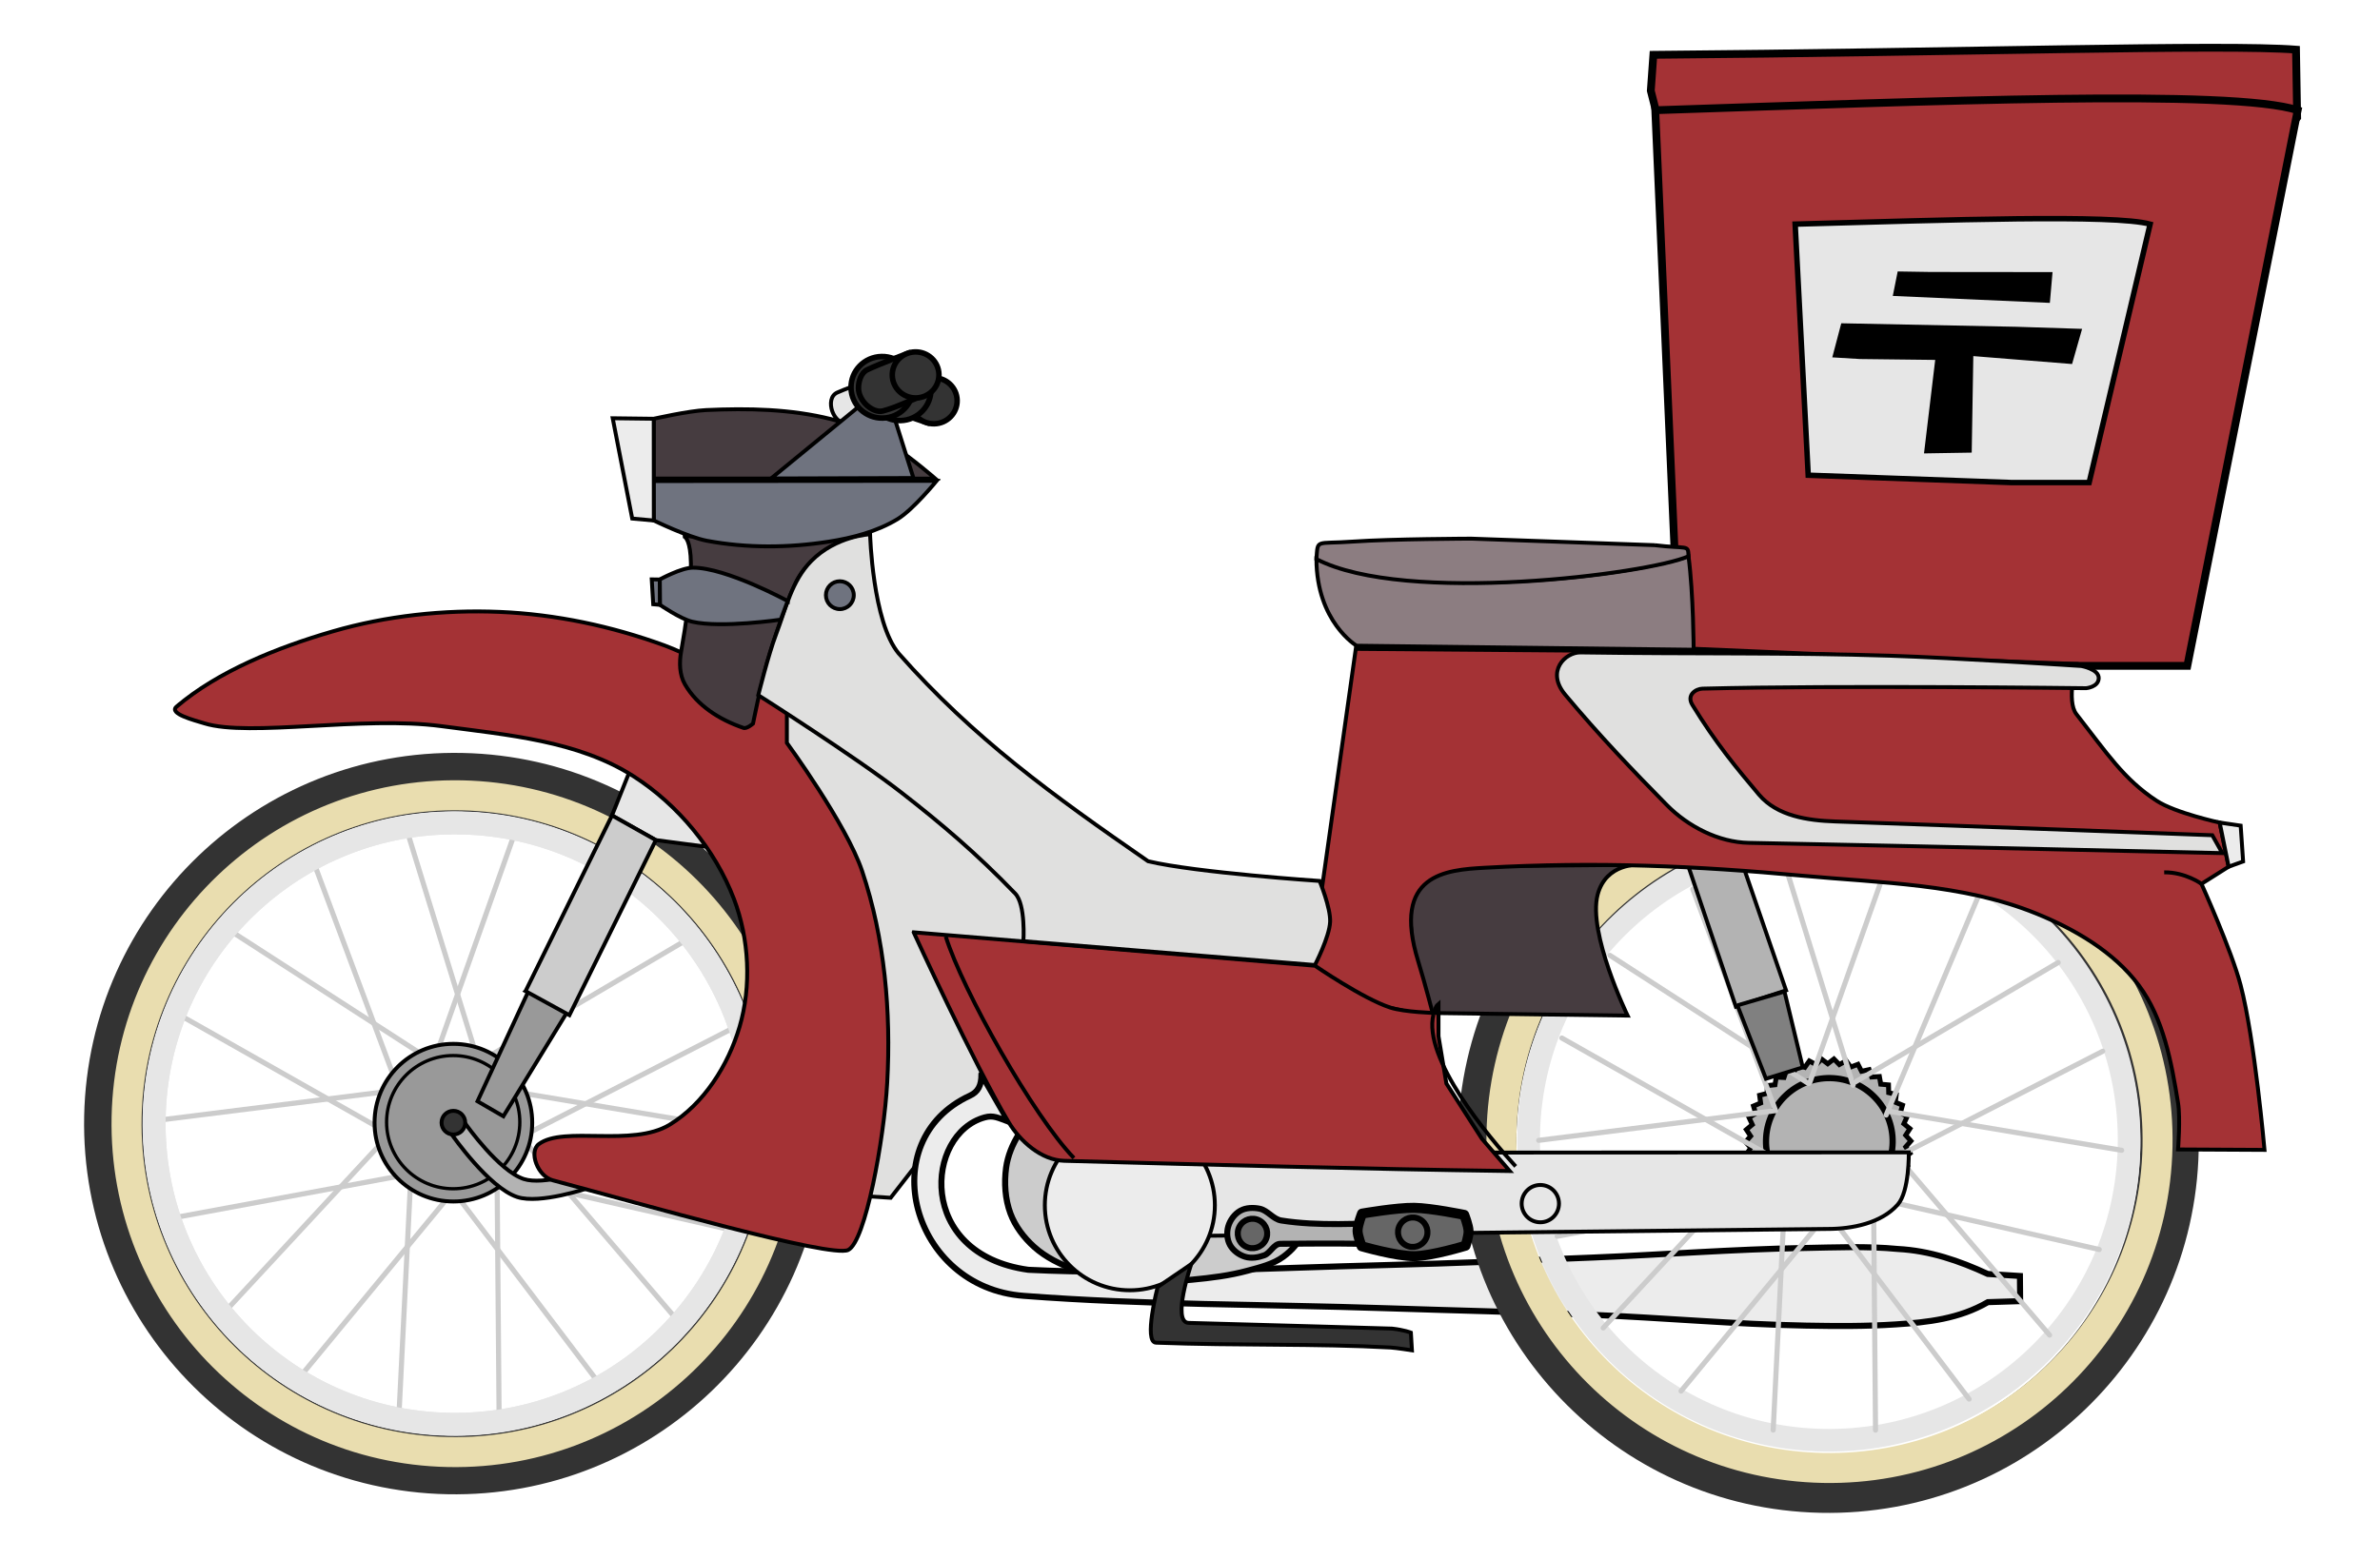 <?xml version="1.0" encoding="UTF-8" standalone="no"?>
<!-- Created with Inkscape (http://www.inkscape.org/) -->

<svg
   xmlns:dc="http://purl.org/dc/elements/1.1/"
   xmlns:cc="http://creativecommons.org/ns#"
   xmlns:rdf="http://www.w3.org/1999/02/22-rdf-syntax-ns#"
   xmlns:svg="http://www.w3.org/2000/svg"
   xmlns="http://www.w3.org/2000/svg"
   xmlns:sodipodi="http://sodipodi.sourceforge.net/DTD/sodipodi-0.dtd"
   xmlns:inkscape="http://www.inkscape.org/namespaces/inkscape"
   id="svg2"
   sodipodi:docname="japanpost-moped.svg"
   viewBox="0 0 610 400"
   version="1.1"
   inkscape:version="0.92.2 5c3e80d, 2017-08-06"
   width="610"
   height="400">
  <title
     id="title2983">Japan Post Moped</title>
  <defs
     id="defs2273" />
  <sodipodi:namedview
     id="base"
     bordercolor="#666666"
     inkscape:pageshadow="2"
     inkscape:window-y="0"
     pagecolor="#ffffff"
     inkscape:window-height="856"
     inkscape:window-maximized="1"
     inkscape:zoom="0.33"
     inkscape:window-x="4"
     showgrid="false"
     borderopacity="1.0"
     inkscape:current-layer="g5714"
     inkscape:cx="287.10203"
     inkscape:cy="87.811037"
     inkscape:object-nodes="true"
     inkscape:window-width="1436"
     inkscape:object-paths="true"
     inkscape:pageopacity="0.0"
     inkscape:document-units="px"
     inkscape:snap-nodes="false"
     fit-margin-top="0"
     fit-margin-left="0"
     fit-margin-right="0"
     fit-margin-bottom="0" />
  <g
     id="layer2"
     inkscape:label="Quickly"
     inkscape:groupmode="layer"
     transform="translate(-121.673,-323.378)">
    <g
       id="g5714">
      <g
         id="g3857"
         transform="matrix(0.437,0.009,-0.009,0.437,477.1,-41.328)">
        <g
           id="g3803"
           transform="translate(-768,16)">
          <g
             id="g3805"
             transform="translate(8,5)">
            <g
               id="g3807" />
          </g>
        </g>
      </g>
      <g
         id="g2981"
         transform="translate(21.212,-12.121)">
        <path
           style="fill:#a43235;fill-opacity:1;stroke:#000000;stroke-width:2;stroke-linecap:butt;stroke-linejoin:miter;stroke-miterlimit:4;stroke-dasharray:none;stroke-opacity:1"
           d="m 527.742,385.518 0.096,-9.893 -4.271,-16.87 0.659,-9.201 c 77.896,-0.619 146.479,-2.764 164.707,-1.329 l 0.296,17.385 -19.215,20.972 h -39.704 z"
           id="path2842"
           inkscape:connector-curvature="0"
           sodipodi:nodetypes="ccccccccc" />
        <path
           sodipodi:nodetypes="cccccc"
           inkscape:connector-curvature="0"
           id="path2291"
           d="m 530.772,502.147 -6.061,-138.391 c 71.347,-2.352 147.96,-5.456 164.655,0 L 661.081,506.187 h -36.365 z"
           style="fill:#a43235;fill-opacity:1;stroke:#000000;stroke-width:2;stroke-linecap:butt;stroke-linejoin:miter;stroke-miterlimit:4;stroke-dasharray:none;stroke-opacity:1" />
        <path
           inkscape:connector-curvature="0"
           id="path2289"
           d="m 303.487,510.228 -8.081,29.294 17.173,102.025 16.162,1.01 7.071,-9.091 6.061,-7.071 38.386,-27.274 -14.142,-55.558 z"
           style="fill:#e0e0df;fill-opacity:1;stroke:#000000;stroke-width:1px;stroke-linecap:butt;stroke-linejoin:miter;stroke-opacity:1" />
        <path
           d="m 352.01,610.94 6.942,12.104 c -2.706,-0.997 -3.9,-1.704 -6.125,-1.089 -15.19,4.193 -17.675,35.068 11.186,39.064 27.66,1.384 61.118,-0.456 91.667,-1.213 17.747,-0.44 35.485,-1.211 53.223,-1.935 17.922,-0.732 35.821,-2.121 53.755,-2.435 8.083,-0.142 16.204,-0.525 24.251,0.248 8.154,0.431 15.692,3.016 23.024,6.403 l 8.242,0.518 0.055,6.454 -8.266,0.256 c -7.347,4.266 -15.373,5.181 -23.664,5.706 -7.643,0.504 -15.319,0.45 -22.978,0.308 -18.228,-0.337 -36.408,-2.003 -54.624,-2.754 -17.762,-0.733 -35.537,-1.122 -53.305,-1.711 -30.848,-1.023 -61.702,-0.807 -92.542,-3.167 -28.715,-2.074 -38.88,-39.718 -13.819,-51.306 2.083,-0.963 2.978,-2.565 2.978,-5.449 z"
           style="fill:#ececec;stroke:#000000;stroke-width:1.548;stroke-linecap:round"
           sodipodi:nodetypes="ccscaaaccccccaaacsc"
           id="path3777"
           inkscape:connector-curvature="0" />
        <path
           d="m 372.31,618.01 c 3.57,-1.269 4.287,-1.234 6.494,-1.451 4.238,-0.418 8.561,-0.334 12.773,0.296 4.967,0.743 9.78,2.372 14.504,4.075 4.52,1.63 8.977,3.513 13.173,5.855 3.879,2.165 7.956,4.287 11,7.523 2.202,2.341 4.195,5.151 4.947,8.276 0.671,2.789 0.475,5.915 -0.57,8.586 -1.016,2.596 -3.006,4.858 -5.256,6.505 -2.648,1.938 -6.004,2.719 -9.17,3.583 -4.604,1.256 -9.382,1.836 -14.132,2.287 -5.26,0.499 -10.582,0.922 -15.846,0.457 -4.823,-0.426 -9.687,-1.26 -14.221,-2.959 -3.755,-1.407 -7.507,-3.208 -10.487,-5.891 -2.607,-2.347 -4.864,-5.298 -6.085,-8.586 -1.363,-3.669 -1.632,-7.811 -1.109,-11.69 0.411,-3.049 1.638,-6.023 3.272,-8.629 1.244,-1.985 2.967,-3.686 4.83,-5.105 1.767,-1.346 2.667,-1.987 5.883,-3.13 z"
           style="fill:#cccccc;stroke:#000000;stroke-width:1.56;stroke-linecap:round"
           sodipodi:nodetypes="caaaaaaaaaaaaaaaaas"
           id="path3666"
           inkscape:connector-curvature="0" />
        <g
           transform="matrix(0.437,0.009,-0.009,0.437,-211.21,-46.434)"
           id="g3776">
          <g
             transform="translate(8,5)"
             id="g3626">
            <g
               id="g3620">
              <circle
                 transform="matrix(1.072,0,0,1.072,-64.679,894.27)"
                 style="fill-opacity:0;stroke:#333333;stroke-width:32"
                 id="path2840"
                 cx="996.104"
                 cy="571.851"
                 r="186.824" />
              <circle
                 transform="matrix(1.022,0,0,1.022,-17.313,946.74)"
                 style="fill-opacity:0;stroke:#e6e6e6;stroke-width:13"
                 id="path3614"
                 cx="998.5"
                 cy="548.5"
                 r="172.5" />
            </g>
            <circle
               transform="matrix(1.219,0,0,1.219,-229.27,842.67)"
               style="fill:#b3b3b3;stroke:#000000;stroke-width:3"
               id="path3624"
               cx="1011.5"
               cy="545.5"
               r="30.5" />
          </g>
          <g
             transform="translate(-0.332,-0.664)"
             id="g3745">
            <path
               inkscape:tile-y0="444.1656"
               inkscape:tile-cy="480.5816"
               inkscape:tile-cx="1083.2876"
               inkscape:tile-h="72.832"
               transform="translate(0,960)"
               inkscape:tile-w="118.0868"
               sodipodi:nodetypes="cc"
               inkscape:transform-center-x="-71.5"
               d="m 1024.2,517 c 0,10e-6 118.09,-72.832 118.09,-72.832"
               inkscape:transform-center-y="-72.5"
               style="fill:#b3b3b3;stroke:#cccccc;stroke-width:3;stroke-linecap:round"
               inkscape:tile-x0="1024.2442"
               id="path3634"
               inkscape:connector-curvature="0" />
            <path
               inkscape:tile-y0="444.1656"
               sodipodi:nodetypes="cc"
               inkscape:tile-cy="480.5816"
               inkscape:tile-cx="1083.2876"
               inkscape:tile-h="72.832"
               inkscape:tile-w="118.0868"
               inkscape:transform-center-x="-8.17008"
               d="m 998.14,1477.4 43.644,-131.7"
               inkscape:transform-center-y="-101.49755"
               style="fill:#b3b3b3;stroke:#cccccc;stroke-width:3;stroke-linecap:round"
               inkscape:tile-x0="1024.2442"
               id="path3729"
               inkscape:connector-curvature="0" />
            <path
               inkscape:tile-y0="444.1656"
               inkscape:tile-cy="480.5816"
               inkscape:tile-cx="1083.2876"
               inkscape:tile-h="72.832"
               inkscape:tile-w="118.0868"
               sodipodi:nodetypes="cc"
               inkscape:transform-center-x="58.982725"
               d="M 978.41,1494.5 927.19,1365.56"
               inkscape:transform-center-y="-83.00325"
               style="fill:#b3b3b3;stroke:#cccccc;stroke-width:3;stroke-linecap:round"
               inkscape:tile-x0="1024.2442"
               id="path3731"
               inkscape:connector-curvature="0" />
            <path
               inkscape:tile-y0="444.1656"
               sodipodi:nodetypes="cc"
               inkscape:tile-cy="480.5816"
               inkscape:tile-cx="1083.2876"
               inkscape:tile-h="72.832"
               inkscape:tile-w="118.0868"
               inkscape:transform-center-x="98.53685"
               d="M 974.31,1520.3 852.19,1454.45"
               inkscape:transform-center-y="-25.6708"
               style="fill:#b3b3b3;stroke:#cccccc;stroke-width:3;stroke-linecap:round"
               inkscape:tile-x0="1024.2442"
               id="path3733"
               inkscape:connector-curvature="0" />
            <path
               inkscape:tile-y0="444.1656"
               inkscape:tile-cy="480.5816"
               inkscape:tile-cx="1083.2876"
               inkscape:tile-h="72.832"
               inkscape:tile-w="118.0868"
               sodipodi:nodetypes="cc"
               inkscape:transform-center-x="91.984475"
               d="m 987.74,1542.7 -135.88,28.052"
               inkscape:transform-center-y="43.6733"
               style="fill:#b3b3b3;stroke:#cccccc;stroke-width:3;stroke-linecap:round"
               inkscape:tile-x0="1024.2442"
               id="path3735"
               inkscape:connector-curvature="0" />
            <path
               inkscape:tile-y0="444.1656"
               sodipodi:nodetypes="cc"
               inkscape:tile-cy="480.5816"
               inkscape:tile-cx="1083.2876"
               inkscape:tile-h="72.832"
               inkscape:tile-w="118.0868"
               inkscape:transform-center-x="42.391545"
               d="m 1012.4,1551.2 -86.055,108.83"
               inkscape:transform-center-y="92.58215"
               style="fill:#b3b3b3;stroke:#cccccc;stroke-width:3;stroke-linecap:round"
               inkscape:tile-x0="1024.2442"
               id="path3737"
               inkscape:connector-curvature="0" />
            <path
               inkscape:tile-y0="444.1656"
               inkscape:tile-cy="480.5816"
               inkscape:tile-cx="1083.2876"
               inkscape:tile-h="72.832"
               inkscape:tile-w="118.0868"
               sodipodi:nodetypes="cc"
               inkscape:transform-center-x="-27.03685"
               d="m 1036.8,1541.9 4.031,138.68"
               inkscape:transform-center-y="98.1708"
               style="fill:#b3b3b3;stroke:#cccccc;stroke-width:3;stroke-linecap:round"
               inkscape:tile-x0="1024.2442"
               id="path3739"
               inkscape:connector-curvature="0" />
            <path
               inkscape:tile-y0="444.1656"
               sodipodi:nodetypes="cc"
               inkscape:tile-cy="480.5816"
               inkscape:tile-cx="1083.2876"
               inkscape:tile-h="72.832"
               inkscape:tile-w="118.0868"
               inkscape:transform-center-x="-83.8144"
               d="m 1049.5,1519.1 92.231,103.65"
               inkscape:transform-center-y="57.82425"
               style="fill:#b3b3b3;stroke:#cccccc;stroke-width:3;stroke-linecap:round"
               inkscape:tile-x0="1024.2442"
               id="path3741"
               inkscape:connector-curvature="0" />
            <path
               inkscape:tile-y0="444.1656"
               inkscape:tile-cy="480.5816"
               inkscape:tile-cx="1083.2876"
               inkscape:tile-h="72.832"
               inkscape:tile-w="118.0868"
               sodipodi:nodetypes="cc"
               inkscape:transform-center-x="-101.3743"
               d="m 1044.5,1493.4 137.28,20.112"
               inkscape:transform-center-y="-9.5789"
               style="fill:#b3b3b3;stroke:#cccccc;stroke-width:3;stroke-linecap:round"
               inkscape:tile-x0="1024.2442"
               id="path3743"
               inkscape:connector-curvature="0" />
          </g>
          <g
             transform="matrix(-1,0,0,1,2022.8,-0.164)"
             id="g3756">
            <path
               inkscape:tile-y0="444.1656"
               sodipodi:nodetypes="cc"
               inkscape:tile-cy="480.5816"
               inkscape:tile-cx="1083.2876"
               inkscape:tile-h="72.832"
               transform="translate(0,960)"
               inkscape:tile-w="118.0868"
               inkscape:transform-center-x="-71.5"
               d="m 1024.2,517 c 0,10e-6 118.09,-72.832 118.09,-72.832"
               inkscape:transform-center-y="-72.5"
               style="fill:#b3b3b3;stroke:#cccccc;stroke-width:3;stroke-linecap:round"
               inkscape:tile-x0="1024.2442"
               id="path3758"
               inkscape:connector-curvature="0" />
            <path
               inkscape:tile-y0="444.1656"
               inkscape:tile-cy="480.5816"
               inkscape:tile-cx="1083.2876"
               inkscape:tile-h="72.832"
               inkscape:tile-w="118.0868"
               sodipodi:nodetypes="cc"
               inkscape:transform-center-x="-8.17008"
               d="m 998.14,1477.4 43.644,-131.7"
               inkscape:transform-center-y="-101.49755"
               style="fill:#b3b3b3;stroke:#cccccc;stroke-width:3;stroke-linecap:round"
               inkscape:tile-x0="1024.2442"
               id="path3760"
               inkscape:connector-curvature="0" />
            <path
               inkscape:tile-y0="444.1656"
               sodipodi:nodetypes="cc"
               inkscape:tile-cy="480.5816"
               inkscape:tile-cx="1083.2876"
               inkscape:tile-h="72.832"
               inkscape:tile-w="118.0868"
               inkscape:transform-center-x="58.982725"
               d="M 978.41,1494.5 927.19,1365.56"
               inkscape:transform-center-y="-83.00325"
               style="fill:#b3b3b3;stroke:#cccccc;stroke-width:3;stroke-linecap:round"
               inkscape:tile-x0="1024.2442"
               id="path3762"
               inkscape:connector-curvature="0" />
            <path
               inkscape:tile-y0="444.1656"
               inkscape:tile-cy="480.5816"
               inkscape:tile-cx="1083.2876"
               inkscape:tile-h="72.832"
               inkscape:tile-w="118.0868"
               sodipodi:nodetypes="cc"
               inkscape:transform-center-x="98.53685"
               d="M 974.31,1520.3 852.19,1454.45"
               inkscape:transform-center-y="-25.6708"
               style="fill:#b3b3b3;stroke:#cccccc;stroke-width:3;stroke-linecap:round"
               inkscape:tile-x0="1024.2442"
               id="path3764"
               inkscape:connector-curvature="0" />
            <path
               inkscape:tile-y0="444.1656"
               sodipodi:nodetypes="cc"
               inkscape:tile-cy="480.5816"
               inkscape:tile-cx="1083.2876"
               inkscape:tile-h="72.832"
               inkscape:tile-w="118.0868"
               inkscape:transform-center-x="91.984475"
               d="m 987.74,1542.7 -135.88,28.052"
               inkscape:transform-center-y="43.6733"
               style="fill:#b3b3b3;stroke:#cccccc;stroke-width:3;stroke-linecap:round"
               inkscape:tile-x0="1024.2442"
               id="path3766"
               inkscape:connector-curvature="0" />
            <path
               inkscape:tile-y0="444.1656"
               inkscape:tile-cy="480.5816"
               inkscape:tile-cx="1083.2876"
               inkscape:tile-h="72.832"
               inkscape:tile-w="118.0868"
               sodipodi:nodetypes="cc"
               inkscape:transform-center-x="42.391545"
               d="m 1012.4,1551.2 -86.055,108.83"
               inkscape:transform-center-y="92.58215"
               style="fill:#b3b3b3;stroke:#cccccc;stroke-width:3;stroke-linecap:round"
               inkscape:tile-x0="1024.2442"
               id="path3768"
               inkscape:connector-curvature="0" />
            <path
               inkscape:tile-y0="444.1656"
               sodipodi:nodetypes="cc"
               inkscape:tile-cy="480.5816"
               inkscape:tile-cx="1083.2876"
               inkscape:tile-h="72.832"
               inkscape:tile-w="118.0868"
               inkscape:transform-center-x="-27.03685"
               d="m 1036.8,1541.9 4.031,138.68"
               inkscape:transform-center-y="98.1708"
               style="fill:#b3b3b3;stroke:#cccccc;stroke-width:3;stroke-linecap:round"
               inkscape:tile-x0="1024.2442"
               id="path3770"
               inkscape:connector-curvature="0" />
            <path
               inkscape:tile-y0="444.1656"
               inkscape:tile-cy="480.5816"
               inkscape:tile-cx="1083.2876"
               inkscape:tile-h="72.832"
               inkscape:tile-w="118.0868"
               sodipodi:nodetypes="cc"
               inkscape:transform-center-x="-83.8144"
               d="m 1049.5,1519.1 92.231,103.65"
               inkscape:transform-center-y="57.82425"
               style="fill:#b3b3b3;stroke:#cccccc;stroke-width:3;stroke-linecap:round"
               inkscape:tile-x0="1024.2442"
               id="path3772"
               inkscape:connector-curvature="0" />
            <path
               inkscape:tile-y0="444.1656"
               sodipodi:nodetypes="cc"
               inkscape:tile-cy="480.5816"
               inkscape:tile-cx="1083.2876"
               inkscape:tile-h="72.832"
               inkscape:tile-w="118.0868"
               inkscape:transform-center-x="-101.3743"
               d="m 1044.5,1493.4 137.28,20.112"
               inkscape:transform-center-y="-9.5789"
               style="fill:#b3b3b3;stroke:#cccccc;stroke-width:3;stroke-linecap:round"
               inkscape:tile-x0="1024.2442"
               id="path3774"
               inkscape:connector-curvature="0" />
          </g>
          <g
             transform="translate(8,5)"
             id="g2963">
            <g
               id="g2965">
              <circle
                 transform="matrix(1.031,0,0,1.031,-23.754,917.77)"
                 style="fill-opacity:0;stroke:#e9ddaf;stroke-width:17.08"
                 id="path2967"
                 cx="996.104"
                 cy="571.851"
                 r="186.824" />
              <circle
                 transform="matrix(1.022,0,0,1.022,-17.313,946.74)"
                 style="fill-opacity:0;stroke:#e6e6e6;stroke-width:13"
                 id="path2969"
                 cx="998.5"
                 cy="548.5"
                 r="172.5" />
            </g>
            <circle
               transform="matrix(1.219,0,0,1.219,-229.27,842.67)"
               style="fill:#b3b3b3;stroke:#000000;stroke-width:3"
               id="path2971"
               cx="1011.5"
               cy="545.5"
               r="30.5" />
          </g>
        </g>
        <path
           d="m 507.703,848.277 -4.518,-1.532 -2.658,3.962 -4.24,-2.188 -3.219,3.521 -3.866,-2.796 -3.708,3.002 -3.406,-3.341 -4.114,2.416 -2.87,-3.811 -4.428,1.776 -2.27,-4.196 -4.643,1.096 -1.619,-4.488 -4.755,0.392 -0.932,-4.679 -4.76,-0.322 -0.225,-4.766 -4.659,-1.027 0.488,-4.746 -4.454,-1.71 1.19,-4.62 -4.149,-2.355 1.865,-4.391 -3.752,-2.947 2.499,-4.064 -3.271,-3.473 3.077,-3.646 -2.717,-3.922 3.586,-3.147 -2.102,-4.283 4.015,-2.577 -1.44,-4.549 4.354,-1.95 -0.746,-4.712 4.596,-1.279 -0.035,-4.771 4.736,-0.58 0.676,-4.723 4.769,0.132 1.373,-4.569 4.696,0.841 2.038,-4.314 4.518,1.532 2.658,-3.962 4.24,2.188 3.219,-3.521 3.866,2.796 3.708,-3.002 3.406,3.341 4.114,-2.416 2.87,3.811 4.428,-1.776 2.27,4.196 4.643,-1.096 1.619,4.488 4.755,-0.392 0.932,4.679 4.76,0.322 0.225,4.766 4.659,1.027 -0.488,4.746 4.454,1.71 -1.19,4.62 4.149,2.355 -1.865,4.391 3.752,2.947 -2.499,4.064 3.271,3.473 -3.077,3.646 2.717,3.922 -3.586,3.147 2.102,4.283 -4.015,2.577 1.44,4.549 -4.354,1.95 0.746,4.712 -4.596,1.279 0.035,4.771 -4.736,0.58 -0.676,4.723 -4.769,-0.132 -1.373,4.569 -4.696,-0.841 z"
           inkscape:flatsided="false"
           inkscape:rounded="0"
           sodipodi:cx="487.90369"
           sodipodi:cy="801.60809"
           inkscape:randomized="0"
           transform="matrix(0.418,0.009,-0.009,0.418,372.307,288.661)"
           sodipodi:arg2="1.2443674"
           sodipodi:arg1="1.1695675"
           sodipodi:r2="47.653458"
           sodipodi:r1="50.695168"
           sodipodi:sides="42"
           sodipodi:type="star"
           style="fill:#b3b3b3;stroke:#000000;stroke-width:3;stroke-linecap:round"
           id="path3855" />
        <circle
           transform="matrix(0.468,0.01,-0.01,0.468,108.607,350.809)"
           style="fill-opacity:0;stroke:#333333;stroke-width:32"
           id="path3809"
           cx="996.104"
           cy="571.851"
           r="186.824" />
        <circle
           transform="matrix(0.446,0.009,-0.009,0.446,128.811,374.154)"
           style="fill-opacity:0;stroke:#e6e6e6;stroke-width:13"
           id="path3811"
           cx="998.5"
           cy="548.5"
           r="172.5" />
        <circle
           transform="matrix(0.532,0.011,-0.011,0.532,37.205,326.77)"
           style="fill:#b3b3b3;stroke:#000000;stroke-width:3"
           id="path3813"
           cx="1011.5"
           cy="545.5"
           r="30.5" />
        <g
           transform="matrix(0.437,0.009,-0.009,0.437,141.444,-41.659)"
           id="g3815">
          <path
             inkscape:tile-y0="444.1656"
             inkscape:tile-cy="480.5816"
             inkscape:tile-cx="1083.2876"
             inkscape:tile-h="72.832"
             transform="translate(0,960)"
             inkscape:tile-w="118.0868"
             sodipodi:nodetypes="cc"
             inkscape:transform-center-x="-71.5"
             d="m 1024.2,517 c 0,10e-6 118.09,-72.832 118.09,-72.832"
             inkscape:transform-center-y="-72.5"
             style="fill:#b3b3b3;stroke:#cccccc;stroke-width:3;stroke-linecap:round"
             inkscape:tile-x0="1024.2442"
             id="path3817"
             inkscape:connector-curvature="0" />
          <path
             inkscape:tile-y0="444.1656"
             sodipodi:nodetypes="cc"
             inkscape:tile-cy="480.5816"
             inkscape:tile-cx="1083.2876"
             inkscape:tile-h="72.832"
             inkscape:tile-w="118.0868"
             inkscape:transform-center-x="-8.17008"
             d="m 998.14,1477.4 43.644,-131.7"
             inkscape:transform-center-y="-101.49755"
             style="fill:#b3b3b3;stroke:#cccccc;stroke-width:3;stroke-linecap:round"
             inkscape:tile-x0="1024.2442"
             id="path3819"
             inkscape:connector-curvature="0" />
          <path
             inkscape:tile-y0="444.1656"
             inkscape:tile-cy="480.5816"
             inkscape:tile-cx="1083.2876"
             inkscape:tile-h="72.832"
             inkscape:tile-w="118.0868"
             sodipodi:nodetypes="cc"
             inkscape:transform-center-x="58.982725"
             d="M 978.41,1494.5 927.19,1365.56"
             inkscape:transform-center-y="-83.00325"
             style="fill:#b3b3b3;stroke:#cccccc;stroke-width:3;stroke-linecap:round"
             inkscape:tile-x0="1024.2442"
             id="path3821"
             inkscape:connector-curvature="0" />
          <path
             inkscape:tile-y0="444.1656"
             sodipodi:nodetypes="cc"
             inkscape:tile-cy="480.5816"
             inkscape:tile-cx="1083.2876"
             inkscape:tile-h="72.832"
             inkscape:tile-w="118.0868"
             inkscape:transform-center-x="98.53685"
             d="M 974.31,1520.3 852.19,1454.45"
             inkscape:transform-center-y="-25.6708"
             style="fill:#b3b3b3;stroke:#cccccc;stroke-width:3;stroke-linecap:round"
             inkscape:tile-x0="1024.2442"
             id="path3823"
             inkscape:connector-curvature="0" />
          <path
             inkscape:tile-y0="444.1656"
             inkscape:tile-cy="480.5816"
             inkscape:tile-cx="1083.2876"
             inkscape:tile-h="72.832"
             inkscape:tile-w="118.0868"
             sodipodi:nodetypes="cc"
             inkscape:transform-center-x="91.984475"
             d="m 987.74,1542.7 -135.88,28.052"
             inkscape:transform-center-y="43.6733"
             style="fill:#b3b3b3;stroke:#cccccc;stroke-width:3;stroke-linecap:round"
             inkscape:tile-x0="1024.2442"
             id="path3825"
             inkscape:connector-curvature="0" />
          <path
             inkscape:tile-y0="444.1656"
             sodipodi:nodetypes="cc"
             inkscape:tile-cy="480.5816"
             inkscape:tile-cx="1083.2876"
             inkscape:tile-h="72.832"
             inkscape:tile-w="118.0868"
             inkscape:transform-center-x="42.391545"
             d="m 1012.4,1551.2 -86.055,108.83"
             inkscape:transform-center-y="92.58215"
             style="fill:#b3b3b3;stroke:#cccccc;stroke-width:3;stroke-linecap:round"
             inkscape:tile-x0="1024.2442"
             id="path3827"
             inkscape:connector-curvature="0" />
          <path
             inkscape:tile-y0="444.1656"
             inkscape:tile-cy="480.5816"
             inkscape:tile-cx="1083.2876"
             inkscape:tile-h="72.832"
             inkscape:tile-w="118.0868"
             sodipodi:nodetypes="cc"
             inkscape:transform-center-x="-27.03685"
             d="m 1036.8,1541.9 4.031,138.68"
             inkscape:transform-center-y="98.1708"
             style="fill:#b3b3b3;stroke:#cccccc;stroke-width:3;stroke-linecap:round"
             inkscape:tile-x0="1024.2442"
             id="path3829"
             inkscape:connector-curvature="0" />
          <path
             inkscape:tile-y0="444.1656"
             sodipodi:nodetypes="cc"
             inkscape:tile-cy="480.5816"
             inkscape:tile-cx="1083.2876"
             inkscape:tile-h="72.832"
             inkscape:tile-w="118.0868"
             inkscape:transform-center-x="-83.8144"
             d="m 1049.5,1519.1 92.231,103.65"
             inkscape:transform-center-y="57.82425"
             style="fill:#b3b3b3;stroke:#cccccc;stroke-width:3;stroke-linecap:round"
             inkscape:tile-x0="1024.2442"
             id="path3831"
             inkscape:connector-curvature="0" />
          <path
             inkscape:tile-y0="444.1656"
             inkscape:tile-cy="480.5816"
             inkscape:tile-cx="1083.2876"
             inkscape:tile-h="72.832"
             inkscape:tile-w="118.0868"
             sodipodi:nodetypes="cc"
             inkscape:transform-center-x="-101.3743"
             d="m 1044.5,1493.4 137.28,20.112"
             inkscape:transform-center-y="-9.5789"
             style="fill:#b3b3b3;stroke:#cccccc;stroke-width:3;stroke-linecap:round"
             inkscape:tile-x0="1024.2442"
             id="path3833"
             inkscape:connector-curvature="0" />
        </g>
        <g
           transform="matrix(-0.437,-0.009,-0.009,0.437,1024.901,-22.935)"
           id="g3835">
          <path
             inkscape:tile-y0="444.1656"
             sodipodi:nodetypes="cc"
             inkscape:tile-cy="480.5816"
             inkscape:tile-cx="1083.2876"
             inkscape:tile-h="72.832"
             transform="translate(0,960)"
             inkscape:tile-w="118.0868"
             inkscape:transform-center-x="-71.5"
             d="m 1024.2,517 c 0,10e-6 118.09,-72.832 118.09,-72.832"
             inkscape:transform-center-y="-72.5"
             style="fill:#b3b3b3;stroke:#cccccc;stroke-width:3;stroke-linecap:round"
             inkscape:tile-x0="1024.2442"
             id="path3837"
             inkscape:connector-curvature="0" />
          <path
             inkscape:tile-y0="444.1656"
             inkscape:tile-cy="480.5816"
             inkscape:tile-cx="1083.2876"
             inkscape:tile-h="72.832"
             inkscape:tile-w="118.0868"
             sodipodi:nodetypes="cc"
             inkscape:transform-center-x="-8.17008"
             d="m 998.14,1477.4 43.644,-131.7"
             inkscape:transform-center-y="-101.49755"
             style="fill:#b3b3b3;stroke:#cccccc;stroke-width:3;stroke-linecap:round"
             inkscape:tile-x0="1024.2442"
             id="path3839"
             inkscape:connector-curvature="0" />
          <path
             inkscape:tile-y0="444.1656"
             sodipodi:nodetypes="cc"
             inkscape:tile-cy="480.5816"
             inkscape:tile-cx="1083.2876"
             inkscape:tile-h="72.832"
             inkscape:tile-w="118.0868"
             inkscape:transform-center-x="58.982725"
             d="M 978.41,1494.5 927.19,1365.56"
             inkscape:transform-center-y="-83.00325"
             style="fill:#b3b3b3;stroke:#cccccc;stroke-width:3;stroke-linecap:round"
             inkscape:tile-x0="1024.2442"
             id="path3841"
             inkscape:connector-curvature="0" />
          <path
             inkscape:tile-y0="444.1656"
             inkscape:tile-cy="480.5816"
             inkscape:tile-cx="1083.2876"
             inkscape:tile-h="72.832"
             inkscape:tile-w="118.0868"
             sodipodi:nodetypes="cc"
             inkscape:transform-center-x="98.53685"
             d="M 974.31,1520.3 852.19,1454.45"
             inkscape:transform-center-y="-25.6708"
             style="fill:#b3b3b3;stroke:#cccccc;stroke-width:3;stroke-linecap:round"
             inkscape:tile-x0="1024.2442"
             id="path3843"
             inkscape:connector-curvature="0" />
          <path
             inkscape:tile-y0="444.1656"
             sodipodi:nodetypes="cc"
             inkscape:tile-cy="480.5816"
             inkscape:tile-cx="1083.2876"
             inkscape:tile-h="72.832"
             inkscape:tile-w="118.0868"
             inkscape:transform-center-x="91.984475"
             d="m 987.74,1542.7 -135.88,28.052"
             inkscape:transform-center-y="43.6733"
             style="fill:#b3b3b3;stroke:#cccccc;stroke-width:3;stroke-linecap:round"
             inkscape:tile-x0="1024.2442"
             id="path3845"
             inkscape:connector-curvature="0" />
          <path
             inkscape:tile-y0="444.1656"
             inkscape:tile-cy="480.5816"
             inkscape:tile-cx="1083.2876"
             inkscape:tile-h="72.832"
             inkscape:tile-w="118.0868"
             sodipodi:nodetypes="cc"
             inkscape:transform-center-x="42.391545"
             d="m 1012.4,1551.2 -86.055,108.83"
             inkscape:transform-center-y="92.58215"
             style="fill:#b3b3b3;stroke:#cccccc;stroke-width:3;stroke-linecap:round"
             inkscape:tile-x0="1024.2442"
             id="path3847"
             inkscape:connector-curvature="0" />
          <path
             inkscape:tile-y0="444.1656"
             sodipodi:nodetypes="cc"
             inkscape:tile-cy="480.5816"
             inkscape:tile-cx="1083.2876"
             inkscape:tile-h="72.832"
             inkscape:tile-w="118.0868"
             inkscape:transform-center-x="-27.03685"
             d="m 1036.8,1541.9 4.031,138.68"
             inkscape:transform-center-y="98.1708"
             style="fill:#b3b3b3;stroke:#cccccc;stroke-width:3;stroke-linecap:round"
             inkscape:tile-x0="1024.2442"
             id="path3849"
             inkscape:connector-curvature="0" />
          <path
             inkscape:tile-y0="444.1656"
             inkscape:tile-cy="480.5816"
             inkscape:tile-cx="1083.2876"
             inkscape:tile-h="72.832"
             inkscape:tile-w="118.0868"
             sodipodi:nodetypes="cc"
             inkscape:transform-center-x="-83.8144"
             d="m 1049.5,1519.1 92.231,103.65"
             inkscape:transform-center-y="57.82425"
             style="fill:#b3b3b3;stroke:#cccccc;stroke-width:3;stroke-linecap:round"
             inkscape:tile-x0="1024.2442"
             id="path3851"
             inkscape:connector-curvature="0" />
          <path
             inkscape:tile-y0="444.1656"
             sodipodi:nodetypes="cc"
             inkscape:tile-cy="480.5816"
             inkscape:tile-cx="1083.2876"
             inkscape:tile-h="72.832"
             inkscape:tile-w="118.0868"
             inkscape:transform-center-x="-101.3743"
             d="m 1044.5,1493.4 137.28,20.112"
             inkscape:transform-center-y="-9.5789"
             style="fill:#b3b3b3;stroke:#cccccc;stroke-width:3;stroke-linecap:round"
             inkscape:tile-x0="1024.2442"
             id="path3853"
             inkscape:connector-curvature="0" />
        </g>
        <circle
           transform="matrix(0.45,0.009,-0.009,0.45,126.265,361.445)"
           style="fill-opacity:0;stroke:#e9ddaf;stroke-width:17.08"
           id="path2967-8"
           cx="996.104"
           cy="571.851"
           r="186.824" />
        <path
           d="m 589.69,630.92 c 0,0 0.187,9.962 -2.83,13.38 -4.214,4.774 -11.687,6.265 -18.055,6.244 l -164.06,1.811 1.14,-21.354 183.8,-0.081 z"
           style="fill:#e6e6e6;stroke:#000000"
           sodipodi:nodetypes="cacccc"
           id="path3705"
           inkscape:connector-curvature="0" />
        <g
           transform="matrix(0.246,-0.45,-0.45,-0.246,999.9,1295.3)"
           inkscape:transform-center-y="-1.0942266"
           inkscape:transform-center-x="47.747036"
           id="g3830-3">
          <path
             d="m 562.28,1576.9 c -1.603,2.878 -6.425,2.123 -8.901,4.297 -2.388,2.097 -4.556,4.871 -5.218,7.98 -0.668,3.142 -0.19,6.804 1.535,9.514 1.661,2.609 4.655,4.539 7.673,5.218 3.233,0.727 7.014,0.226 9.821,-1.534 2.741,-1.719 4.56,-4.892 5.524,-7.98 1.22,-3.906 -1.374,-8.422 0,-12.277 6.371,-17.875 17.451,-34.902 26.395,-50.642 1.264,-2.224 4.904,-2.364 6.138,-4.604 1.238,-2.247 1.669,-5.334 0.614,-7.673 -1.262,-2.798 -4.309,-5.249 -7.366,-5.525 -2.962,-0.267 -6.235,1.582 -7.98,3.99 -1.639,2.261 -0.041,5.759 -1.228,8.287 -8.145,17.342 -16.846,32.705 -27.009,50.948 z"
             style="fill:#b3b3b3;stroke:#000000;stroke-width:3;stroke-linecap:round;stroke-linejoin:round"
             sodipodi:nodetypes="caaaaaassaaaass"
             id="path3815-7"
             inkscape:connector-curvature="0" />
          <path
             d="m 605.86,535.22 c 0,0 -12.64,12.34 -16.881,19.95 -4.346,7.8 -8.287,25.474 -8.287,25.474 0,0 3.484,4.237 5.832,5.524 2.589,1.42 8.594,2.148 8.594,2.148 0,0 10.96,-13.753 15.039,-21.484 3.928,-7.445 8.901,-23.633 8.901,-23.633 0,0 -3.7,-4.411 -6.138,-5.832 -2.125,-1.238 -7.059,-2.148 -7.059,-2.148 z"
             transform="translate(0,960)"
             style="fill:#666666;stroke:#000000;stroke-width:5;stroke-linecap:round;stroke-linejoin:round"
             sodipodi:nodetypes="cacacacac"
             id="path3824-4"
             inkscape:connector-curvature="0" />
          <circle
             transform="translate(1.228,959.08)"
             style="fill:#666666;stroke:#000000;stroke-width:3;stroke-linecap:round;stroke-linejoin:round"
             id="path3826-5"
             cx="558.899"
             cy="632.518"
             r="7.366" />
          <circle
             transform="translate(0.307,961.23)"
             style="fill:#666666;stroke:#000000;stroke-width:3;stroke-linecap:round;stroke-linejoin:round"
             id="path3828-5"
             cx="598.798"
             cy="560.392"
             r="7.366" />
        </g>
        <circle
           transform="translate(-4.041,-2.02)"
           style="fill:#ececec;stroke:#000000"
           id="path4114"
           cx="394.088"
           cy="646.502"
           r="21.789" />
        <path
           d="m 520.58,557.19 c 0,0 -8.449,-0.56 -10.629,7.627 -2.617,9.824 7.671,31.037 7.671,31.037 l -50.42,-0.672 c 0,0 -7.206,-19.694 -4.672,-29.327 1.469,-5.584 6.636,-8.197 11.298,-8.244 17.38,-0.174 46.753,-0.421 46.753,-0.421 z"
           style="fill:#463c40;fill-opacity:1;stroke:#000000"
           sodipodi:nodetypes="csccssc"
           id="path2845"
           inkscape:connector-curvature="0" />
        <path
           d="m 262.49,531.62 -5.174,12.92 11.234,6.325 14.782,1.946 2.83,-4.244 -23.672,-16.948 z"
           style="fill:#e6e6e6;stroke:#000000"
           id="path4100"
           inkscape:connector-curvature="0" />
        <circle
           transform="translate(1.937,3.818)"
           style="fill:#999999;stroke:#000000"
           id="path4096"
           cx="214.728"
           cy="619.485"
           r="20.205" />
        <circle
           transform="matrix(0.845,0,0,0.845,35.174,99.706)"
           style="fill:#999999;stroke:#000000"
           id="path4110"
           cx="214.728"
           cy="619.485"
           r="20.205" />
        <path
           d="m 219.95,623.83 c 0,0 8.34,11.819 14.771,13.92 4.976,1.626 15.584,-1.946 15.584,-1.946 l 0.982,4.244 c 0,0 -12.428,4.226 -18.256,2.311 -7.275,-2.39 -16.64,-15.84 -16.64,-15.84 l 3.558,-2.689 z"
           style="fill:#b3b3b3;stroke:#000000"
           sodipodi:nodetypes="caccacc"
           id="path4108"
           inkscape:connector-curvature="0" />
        <path
           d="m 145.71,516.65 c -2.116,1.798 4.57,3.488 7.143,4.286 11.51,3.57 40.655,-1.979 60.714,0.714 16.827,2.259 34.993,3.693 49.286,12.857 11.395,7.306 20.888,18.782 25.714,31.429 3.909,10.242 4.547,22.347 1.429,32.857 -2.913,9.818 -9.122,19.654 -17.857,25 -9.65,5.906 -27.158,0.226 -33.571,5 -2.66,1.98 -0.285,8.256 3.571,9.286 22.843,6.098 71.318,19.982 75.714,17.857 4.396,-2.125 9.184,-28.21 10,-42.857 1.014,-18.193 -0.622,-37.014 -6.429,-54.286 -4.047,-12.038 -19.286,-32.857 -19.286,-32.857 v -7.857 c 0,0 -20.219,-13.051 -31.429,-17.143 -13.466,-4.915 -27.82,-7.966 -42.143,-8.571 -14.37,-0.608 -29.045,0.988 -42.857,5 -14.215,4.129 -29.326,10.213 -40,19.286 z"
           style="fill:#a43235;fill-opacity:1;stroke:#000000"
           sodipodi:nodetypes="csaaaaasszaaccaaas"
           id="path3140"
           inkscape:connector-curvature="0" />
        <path
           d="m 545.38,552.11 12.85,37.274 -12.86,4.19 -12.881,-38.072 12.892,-3.392 z"
           style="fill:#b3b3b3;stroke:#000000"
           sodipodi:nodetypes="ccccc"
           id="path3717"
           inkscape:connector-curvature="0" />
        <path
           d="m 447.95,501.84 -12.334,87.308 32.351,7.221 c 0,0 -2.192,-8.498 -4.04,-14.523 -6.857,-22.345 7.259,-23.346 17.023,-23.891 28.795,-1.608 54.32,-0.475 81.32,2.026 20.171,1.868 41.221,2.066 59.997,9.671 9.939,4.026 19.953,9.834 26.37,18.425 6.342,8.491 8.365,19.699 10.064,30.16 0.637,3.924 0,11.927 0,11.927 l 22.159,0.115 c 0,0 -2.514,-28.478 -6.122,-42.24 -2.353,-8.973 -10.034,-25.955 -10.034,-25.955 l 6.958,-4.396 -2.3,-11.315 c 0,0 -11.363,-2.471 -16.127,-5.581 -8.451,-5.517 -12.78,-12.249 -20.576,-22.209 -2.647,-3.381 -0.06,-12.882 -0.06,-12.882 l -84.545,-3.058 -100.1,-0.803 h -3e-5 z"
           style="fill:#a43235;fill-opacity:1;stroke:#000000"
           sodipodi:nodetypes="cccssaaaaccacccascccc"
           id="path2843"
           inkscape:connector-curvature="0" />
        <path
           d="m 545.75,593.23 12.079,-3.541 4.688,19.434 -9.439,2.919 -7.328,-18.813 z"
           style="fill:#808080;stroke:#000000"
           sodipodi:nodetypes="ccccc"
           id="path3719"
           inkscape:connector-curvature="0" />
        <path
           id="path3914"
           transform="translate(121.66,424.84)"
           d="m 212.982,149.664 -0.002,0.006 c 0,0 15.317,33.436 24.285,48.57 2.963,5.001 8.476,9.847 14.287,10 37.259,0.981 75.718,2.096 114.201,2.621 l -7.15,-8.295 -9.09,-14.143 -2.021,-12.123 V 168.006 c -1.154,0.964 -0.881,2.342 -0.881,2.342 0,0 -7.82,-0.202 -11.49,-1.393 -6.99,-2.28 -19.279,-10.721 -19.279,-10.721 z"
           style="fill:#a43235;fill-opacity:1;stroke:#000000"
           inkscape:connector-curvature="0" />
        <path
           d="m 467.86,595.58 c -2.835,11.242 14.341,31.616 21.071,38.929"
           style="fill:none;stroke:#000000;stroke-width:1px"
           sodipodi:nodetypes="cc"
           id="path3918"
           inkscape:connector-curvature="0" />
        <path
           d="m 342.86,575.58 c 4.287,13.796 22.511,46.093 32.857,56.786"
           style="fill:none;stroke:#000000;stroke-width:1px"
           sodipodi:nodetypes="cc"
           id="path3928"
           inkscape:connector-curvature="0" />
        <path
           d="m 633.88,506.23 c 0,0 -32.671,-2.109 -49.029,-2.635 -26.43,-0.85 -50.161,-0.41 -79.327,-0.843 -3.834,-0.057 -8.93,4.801 -3.912,10.818 8.665,10.391 17.565,19.683 26.041,28.287 5.411,5.492 13.286,9.564 20.994,9.709 41.08,0.775 121.4,2.638 121.4,2.638 l -2.568,-4.587 c 0,0 -64.924,-2.435 -96.72,-3.534 -6.89,-0.238 -14.801,-1.341 -19.494,-6.907 -5.676,-6.73 -11.07,-13.215 -17.04,-22.969 -1.589,-2.596 0.937,-4.124 2.568,-4.167 34.645,-0.897 98.342,-0.115 98.342,-0.115 0,0 3.215,-0.269 3.235,-2.599 0.02,-2.33 -4.489,-3.097 -4.489,-3.097 z"
           style="fill:#e0e0df;fill-opacity:1;stroke:#000000"
           sodipodi:nodetypes="cassssccssssczc"
           id="path2829"
           inkscape:connector-curvature="0" />
        <path
           d="m 318.79,473.16 c 0,0 -10.624,3.457 -14.507,12.015 -2.689,5.925 -5.248,13.485 -7.275,20.421 -1.478,5.059 -3.548,15.407 -3.548,15.407 0,0 -1.573,1.399 -2.46,1.095 -6.283,-2.158 -11.876,-5.779 -14.993,-11.177 -1.4,-2.424 -1.474,-5.583 -0.982,-8.339 5.401,-30.248 0.465,-29.638 0.465,-29.638 l 43.301,0.216 z"
           style="fill:#463c40;fill-opacity:1;stroke:#000000"
           sodipodi:nodetypes="csacsascc"
           id="path2837"
           inkscape:connector-curvature="0" />
        <path
           d="m 323.47,472.46 c 0,0 -8.722,0.387 -15.081,6.852 -5.018,5.101 -6.527,12.289 -9.011,18.769 -1.942,5.067 -4.569,15.625 -4.569,15.625 0,0 25.042,15.9 36.725,25 10.238,7.974 19.152,15.519 29.117,25.841 2.734,2.832 2.112,12.229 2.112,12.229 l 74.715,6.113 c 0,0 3.728,-7.168 3.896,-11.079 0.155,-3.601 -2.698,-10.472 -2.698,-10.472 0,0 -31.615,-2.115 -43.96,-5.058 -24.519,-16.962 -44.762,-31.543 -63.929,-53.276 -6.708,-8.037 -7.317,-30.543 -7.317,-30.543 z"
           style="fill:#e0e0df;fill-opacity:1;stroke:#000000"
           sodipodi:nodetypes="csacasccacccc"
           id="path2841"
           inkscape:connector-curvature="0" />
        <path
           d="m 267.93,458.82 0.106,10.109 c 0,0 8.802,4.292 13.557,5.19 10.23,1.932 20.945,1.846 31.232,0.243 6.141,-0.957 12.407,-2.582 17.717,-5.811 3.98,-2.42 9.978,-9.785 9.978,-9.785 l -72.59,0.054 v -3e-5 z"
           style="fill:#6f737f;fill-opacity:1;stroke:#000000"
           sodipodi:nodetypes="ccaaaccc"
           id="path2833"
           inkscape:connector-curvature="0" />
        <path
           d="m 323.62,433.15 c 0,0 -4.102,1.025 -8.538,2.966 -3.524,1.542 -0.784,8.745 2.471,7.559 4.432,-1.614 8.976,-3.847 8.976,-3.847 0.253,1.179 -1.998,-4.641 -2.909,-6.678 z"
           style="fill:#e6e6e6;stroke:#000000"
           sodipodi:nodetypes="csscc"
           id="path3715"
           inkscape:connector-curvature="0" />
        <path
           d="m 267.97,458.18 0.042,-15.326 c 0,0 8.883,-2.021 13.409,-2.23 10.73,-0.495 21.726,-0.292 32.14,2.338 5.809,1.467 11.254,4.291 16.397,7.366 3.692,2.207 10.231,7.866 10.231,7.866 l -72.22,-0.013 h 4e-5 z"
           style="fill:#463c40;fill-opacity:1;stroke:#000000"
           sodipodi:nodetypes="ccaaaccc"
           id="path2835"
           inkscape:connector-curvature="0" />
        <path
           d="m 302.35,489.58 c 0,0 -15.702,-8.568 -24.285,-8.555 -3.011,0.005 -8.51,3.027 -8.51,3.027 0,0 0.032,6.487 0.032,6.487 0,0 5.259,3.629 8.299,4.338 7.364,1.718 22.68,-0.527 22.68,-0.527 l 1.784,-4.771 z"
           style="fill:#6f737f;fill-opacity:1;stroke:#000000"
           sodipodi:nodetypes="caccacc"
           id="path2839"
           inkscape:connector-curvature="0" />
        <g
           style="fill:#8c7d81;fill-opacity:1"
           id="g2910">
          <path
             d="m 448.15,501.03 86.397,1.032 c 0,0 -0.036,-14.179 -1.314,-23.968 -15.715,5.315 -68.73,11.572 -95.37,0.722 0.056,16.125 10.287,22.214 10.287,22.214 z"
             style="fill:#8c7d81;fill-opacity:1;stroke:#000000"
             sodipodi:nodetypes="ccccc"
             id="path2900"
             inkscape:connector-curvature="0" />
          <path
             d="m 524.57,475.26 c 8.442,1.033 8.585,-0.283 8.66,2.835 -10.11,4.55 -72.714,12.556 -95.37,0.722 0.431,-5.24 -0.428,-3.792 9.371,-4.48 9.8,-0.687 30.332,-0.753 30.332,-0.753 l 47.007,1.676 z"
             style="fill:#8c7d81;fill-opacity:1;stroke:#000000"
             sodipodi:nodetypes="cccscc"
             id="path2902"
             inkscape:connector-curvature="0" />
        </g>
        <path
           d="m 298.08,458.16 23.912,-19.586 7.01,1.812 5.581,17.659 -36.502,0.115 z"
           style="fill:#6f737f;fill-opacity:1;stroke:#000000"
           sodipodi:nodetypes="ccccc"
           id="path3320"
           inkscape:connector-curvature="0" />
        <g
           transform="matrix(0.47,0,0,0.47,182.48,277.58)"
           id="g3310">
          <g
             transform="matrix(-1,0.021,0.021,1,991.64,-799.49)"
             id="g3889">
            <path
               d="m 683.6,1139.2 c 0,0 16.102,-5.562 23.335,-8.839 3.361,-1.523 4.894,-6.211 4.95,-9.899 0.053,-3.506 -1.841,-7.17 -4.419,-9.546 -2.262,-2.085 -5.609,-3.921 -8.662,-3.182 -8.354,2.023 -14.99,5.745 -23.158,8.132 l 7.955,23.334 z"
               style="fill:#333333;stroke:#000000;stroke-width:3;stroke-linecap:round;stroke-linejoin:round"
               sodipodi:nodetypes="csaascc"
               id="path3882"
               inkscape:connector-curvature="0" />
            <ellipse
               transform="matrix(1,0,0,-1,-47.023,1251.4)"
               style="fill:#333333;stroke:#000000;stroke-width:3;stroke-linecap:round;stroke-linejoin:round"
               id="path3884"
               cx="727.613"
               cy="124.377"
               rx="12.728"
               ry="12.551" />
            <ellipse
               transform="matrix(1,0,0,-1,-47.023,1251.4)"
               style="fill:#333333;stroke:#000000;stroke-width:3;stroke-linecap:round;stroke-linejoin:round"
               id="path3880"
               cx="745.998"
               cy="130.741"
               rx="16.971"
               ry="16.794" />
          </g>
          <g
             transform="matrix(-1,0.021,0.021,1,1049.8,188.07)"
             id="g3842">
            <ellipse
               style="fill:#333333;stroke:#000000;stroke-width:3;stroke-linecap:round;stroke-linejoin:round"
               id="path3810"
               cx="745.998"
               cy="130.741"
               rx="16.971"
               ry="16.794" />
            <path
               d="m 730.62,112.18 c 0,0 16.102,5.562 23.335,8.839 3.361,1.523 4.894,6.211 4.95,9.899 0.053,3.506 -1.841,7.17 -4.419,9.546 -2.262,2.085 -5.609,3.921 -8.662,3.182 -8.354,-2.023 -14.99,-5.745 -23.158,-8.132 l 7.955,-23.335 z"
               style="fill:#333333;stroke:#000000;stroke-width:3;stroke-linecap:round;stroke-linejoin:round"
               sodipodi:nodetypes="csaascc"
               id="path3814"
               inkscape:connector-curvature="0" />
            <ellipse
               style="fill:#333333;stroke:#000000;stroke-width:3;stroke-linecap:round;stroke-linejoin:round"
               id="path3812"
               cx="727.613"
               cy="124.377"
               rx="12.728"
               ry="12.551" />
          </g>
        </g>
        <path
           d="m 236.21,588.92 -13.364,28.899 6.63,3.842 16.604,-27.121 -9.87,-5.619 z"
           style="fill:#999999;stroke:#000000"
           sodipodi:nodetypes="ccccc"
           id="path4104"
           inkscape:connector-curvature="0" />
        <path
           d="m 235.16,589.58 11.243,6.161 22.152,-44.87 -11.234,-6.325 -22.16,45.033 z"
           style="fill:#cccccc;stroke:#000000"
           sodipodi:nodetypes="ccccc"
           id="path4102"
           inkscape:connector-curvature="0" />
        <circle
           transform="translate(-1.014,4.333)"
           style="fill:#333333;stroke:#000000"
           id="path4106"
           cx="217.679"
           cy="618.969"
           r="3.036" />
        <path
           d="m 397.17,665.43 c 0,0 -3.666,14.15 -0.422,14.272 21.113,0.795 41.076,0.192 60.113,1.243 1.431,0.079 5.483,0.718 5.483,0.718 l -0.272,-4.54 c 0,0 -1.772,-0.701 -4.826,-1.028 0,0 -37.654,-1.094 -52.134,-1.465 -4.438,-0.114 0.674,-15.065 0.674,-15.065 l -8.616,5.865 h 10e-6 z"
           style="fill:#333333;stroke:#000000"
           sodipodi:nodetypes="csscccsccc"
           id="path4161"
           inkscape:connector-curvature="0" />
        <path
           d="m 268.02,442.85 -10.52,-0.13 5,25.714 5.537,0.499 -0.021,-26.079 z"
           style="fill:#ececec;stroke:#000000"
           sodipodi:nodetypes="ccccc"
           id="path4163"
           inkscape:connector-curvature="0" />
        <path
           d="m 269.56,484.06 0.032,6.487 -1.709,-0.143 -0.379,-6.377 2.056,0.032 v 3e-5 z"
           style="fill:#6f737f;fill-opacity:1;stroke:#000000"
           sodipodi:nodetypes="cccccc"
           id="path4165"
           inkscape:connector-curvature="0" />
        <path
           d="m 669.37,546.37 2.3,11.315 3.709,-1.343 -0.628,-9.183 -5.38,-0.788 z"
           style="fill:#ececec;stroke:#000000"
           sodipodi:nodetypes="ccccc"
           id="path4167"
           inkscape:connector-curvature="0" />
        <path
           d="m 655.15,559.13 c 5.449,-0.058 9.557,2.958 9.557,2.958"
           style="fill:none;stroke:#000000;stroke-width:1px"
           sodipodi:nodetypes="cc"
           id="path4173"
           inkscape:connector-curvature="0" />
        <circle
           style="fill:#6f737f;fill-opacity:1;stroke:#000000"
           id="path2931"
           cx="315.714"
           cy="488.076"
           r="3.571" />
        <circle
           style="fill:#e6e6e6;stroke:#000000"
           id="path3713"
           cx="495.248"
           cy="644.055"
           r="4.783" />
        <path
           style="fill:#e6e6e6;fill-opacity:1;stroke:#000000;stroke-width:1.4;stroke-linecap:butt;stroke-linejoin:miter;stroke-miterlimit:4;stroke-dasharray:none;stroke-opacity:1"
           d="m 563.911,457.322 -3.349,-64.366 c 39.424,-1.094 81.757,-2.537 90.982,0 l -15.629,66.246 h -20.094 z"
           id="path2836"
           inkscape:connector-curvature="0"
           sodipodi:nodetypes="cccccc" />
        <path
           sodipodi:nodetypes="ccccccccccccccccc"
           inkscape:connector-curvature="0"
           id="path2838"
           d="m 586.843,405.089 -1.256,6.272 40.259,1.786 0.686,-7.894 -31.26,-0.031 z m -14.46,13.285 44.865,0.895 16.862,0.539 -2.57,9.012 -25.313,-2.031 -0.41,24.742 -12.229,0.201 2.869,-23.967 -19.303,-0.227 -7.074,-0.428 z"
           style="fill:#000000;fill-opacity:1;stroke:none;stroke-width:1px;stroke-linecap:butt;stroke-linejoin:miter;stroke-opacity:1" />
      </g>
    </g>
  </g>
</svg>
